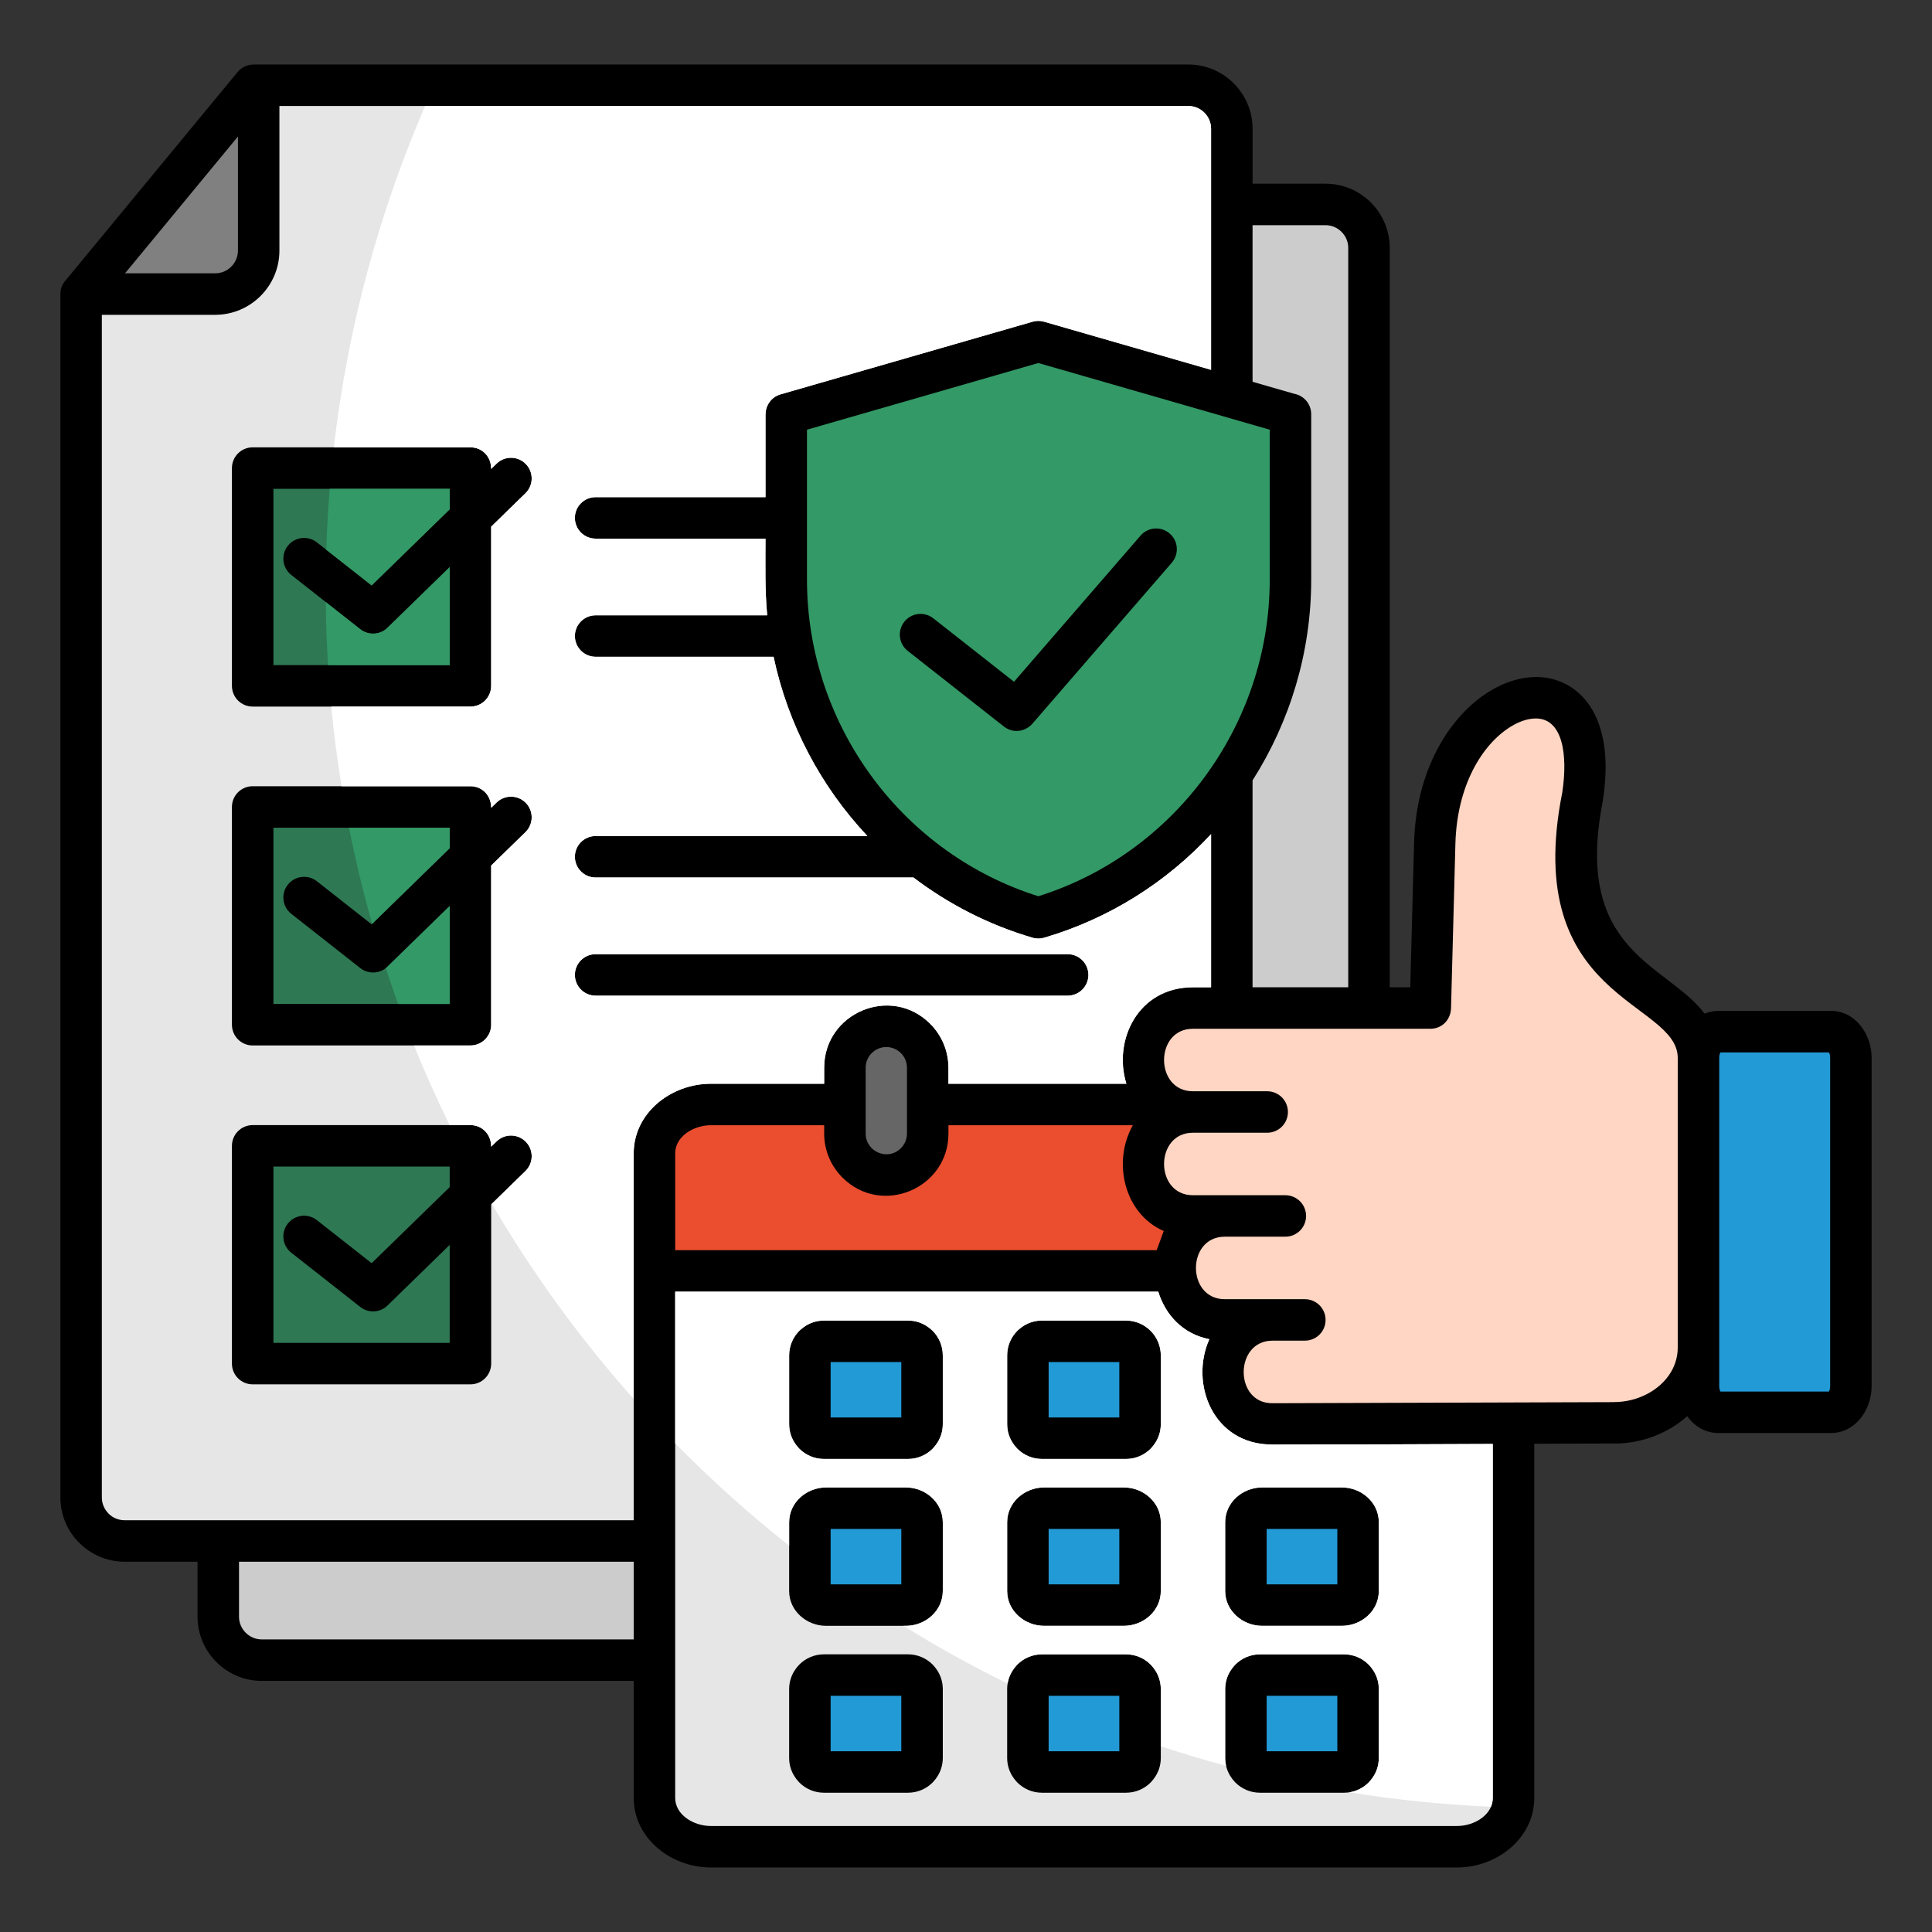 <svg id="Layer_1" viewBox="0 0 512 512" xmlns="http://www.w3.org/2000/svg" data-name="Layer 1"><rect x="0" y="0" width="512" height="512" fill="#333333" stroke="none"/><g fill-rule="evenodd"><path d="m447.134 375.317c-5.082 4.499-11.992 7.236-19.277 7.236v-.022c-7.087.023-14.175.051-21.264.081v93.845c0 10.648-9.784 18.447-20.484 18.447h-197.686c-10.7 0-20.484-7.799-20.484-18.447v-31.002h-98.577c-9.369 0-17.013-7.645-17.013-17.013v-14.572h-19.335c-4.68 0-8.922-1.916-12.009-5.004l-.011.011c-3.081-3.081-4.994-7.335-4.994-12.02v-318.926c0-1.533.554-2.717 1.573-3.849l45.367-54.967c1.082-1.316 2.649-1.997 4.229-1.998v-.021h247.76c9.368 0 17.014 7.647 17.014 17.014v14.571h19.335c9.368 0 17.013 7.648 17.013 17.014v195.949h5.437l1.018-38.288c.93-34.993 29.062-52.646 43.634-39.69 5.549 4.934 8.625 14.27 6.396 28.433l-.037.211.016.003c-7.914 40.104 16.978 43.064 26.979 56.306 1.127-.466 2.344-.719 3.623-.719h29.907c6.386 0 10.737 6.122 10.737 12.467v86.932c0 6.345-4.351 12.466-10.737 12.466h-29.907c-3.336 0-6.251-1.719-8.222-4.45z"/><path d="m395.601 382.659c-19.463.083-38.927.164-58.385.164-15.854.045-21.975-16.275-16.723-27.918-7.09-1.405-11.645-6.492-13.546-12.607h-128.016v134.159c0 4.445 4.796 7.454 9.492 7.454h197.686c4.696 0 9.491-3.009 9.491-7.454v-93.798zm-177.253-32.697h22.288c4.146 0 6.416 2.702 6.511 2.702 1.667 1.667 2.703 3.972 2.703 6.511v18.247c0 4.146-2.702 6.416-2.702 6.511-1.667 1.667-3.973 2.702-6.512 2.702h-22.288c-2.539 0-4.844-1.035-6.512-2.702 0-.096-2.702-2.365-2.702-6.511v-18.247c0-2.539 1.035-4.844 2.703-6.511.096 0 2.366-2.702 6.511-2.702zm57.775 0h22.288c5.053 0 9.214 4.162 9.214 9.214v18.247c0 4.146-2.702 6.416-2.702 6.511-1.667 1.667-3.972 2.702-6.511 2.702h-22.288c-2.539 0-4.844-1.035-6.512-2.702 0-.096-2.702-2.365-2.702-6.511v-18.247c0-2.539 1.035-4.844 2.703-6.511.096 0 2.366-2.702 6.511-2.702zm58.358 44.226h21.12c5.19 0 9.798 3.972 9.798 9.213v18.248c0 5.241-4.608 9.213-9.798 9.213h-21.12c-5.19 0-9.798-3.972-9.798-9.213v-18.248c0-5.241 4.608-9.213 9.798-9.213zm-57.774 0h21.119c5.19 0 9.798 3.971 9.798 9.213v18.248c0 5.241-4.607 9.213-9.798 9.213h-21.119c-5.19 0-9.798-3.972-9.798-9.213v-18.248c0-5.241 4.608-9.213 9.798-9.213zm-57.775 0h21.12c5.191 0 9.798 3.973 9.798 9.213v18.248c0 5.242-4.608 9.213-9.798 9.213h-21.12c-5.19 0-9.798-3.972-9.798-9.213v-18.248c0-5.241 4.608-9.213 9.798-9.213zm-.584 44.227h22.288c2.539 0 4.844 1.035 6.512 2.702 0 .096 2.702 2.366 2.702 6.511v18.247c0 4.146-2.702 6.416-2.702 6.511-1.667 1.667-3.973 2.702-6.512 2.702h-22.288c-2.539 0-4.844-1.035-6.512-2.702 0-.096-2.702-2.365-2.702-6.511v-18.247c0-4.145 2.702-6.416 2.702-6.511 1.667-1.667 3.973-2.702 6.512-2.702zm57.775 0h22.288c2.539 0 4.844 1.035 6.511 2.702 0 .096 2.702 2.366 2.702 6.511v18.247c0 4.146-2.702 6.416-2.702 6.511-1.667 1.667-3.972 2.702-6.511 2.702h-22.288c-2.539 0-4.844-1.035-6.512-2.702 0-.096-2.702-2.365-2.702-6.511v-18.247c0-4.145 2.702-6.416 2.702-6.511 1.667-1.667 3.973-2.702 6.512-2.702zm57.775 0h22.288c2.539 0 4.844 1.035 6.511 2.702 0 .096 2.702 2.366 2.702 6.511v18.247c0 4.146-2.702 6.416-2.702 6.511-1.667 1.667-3.972 2.702-6.511 2.702h-22.288c-2.539 0-4.844-1.035-6.512-2.702 0-.096-2.702-2.365-2.702-6.511v-18.247c0-4.145 2.702-6.416 2.702-6.511 1.667-1.667 3.973-2.702 6.512-2.702z" fill="#e6e6e6"/><path d="m395.601 382.659c-19.463.083-38.927.164-58.385.164-15.854.045-21.975-16.275-16.723-27.918-7.09-1.405-11.645-6.492-13.546-12.607h-128.016v40.201c9.489 9.655 19.571 18.723 30.203 27.129v-6.226c0-5.241 4.608-9.213 9.798-9.213h21.12c5.191 0 9.798 3.973 9.798 9.213v18.248c0 5.242-4.608 9.213-9.798 9.213h-.638c8.924 5.53 18.137 10.638 27.612 15.295.519-3.21 2.585-4.957 2.585-5.04 1.667-1.667 3.973-2.702 6.512-2.702h22.288c2.539 0 4.844 1.035 6.511 2.702 0 .096 2.702 2.366 2.702 6.511v15.147c5.697 1.888 11.466 3.617 17.299 5.191-.149-.633-.24-1.33-.24-2.091v-18.247c0-4.145 2.702-6.416 2.702-6.511 1.667-1.667 3.973-2.702 6.512-2.702h22.288c2.539 0 4.844 1.035 6.511 2.702 0 .096 2.702 2.366 2.702 6.511v18.247c0 4.146-2.702 6.416-2.702 6.511-1.357 1.357-3.135 2.295-5.119 2.597 12.298 1.979 24.827 3.265 37.548 3.816.306-.723.475-1.508.475-2.343v-93.798zm-177.253-32.697h22.288c4.146 0 6.416 2.702 6.511 2.702 1.667 1.667 2.703 3.972 2.703 6.511v18.247c0 4.146-2.702 6.416-2.702 6.511-1.667 1.667-3.973 2.702-6.512 2.702h-22.288c-2.539 0-4.844-1.035-6.512-2.702 0-.096-2.702-2.365-2.702-6.511v-18.247c0-2.539 1.035-4.844 2.703-6.511.096 0 2.366-2.702 6.511-2.702zm57.775 0h22.288c5.053 0 9.214 4.162 9.214 9.214v18.247c0 4.146-2.702 6.416-2.702 6.511-1.667 1.667-3.972 2.702-6.511 2.702h-22.288c-2.539 0-4.844-1.035-6.512-2.702 0-.096-2.702-2.365-2.702-6.511v-18.247c0-2.539 1.035-4.844 2.703-6.511.096 0 2.366-2.702 6.511-2.702zm58.358 44.226h21.12c5.19 0 9.798 3.972 9.798 9.213v18.248c0 5.241-4.608 9.213-9.798 9.213h-21.12c-5.19 0-9.798-3.972-9.798-9.213v-18.248c0-5.241 4.608-9.213 9.798-9.213zm-57.774 0h21.119c5.19 0 9.798 3.971 9.798 9.213v18.248c0 5.241-4.607 9.213-9.798 9.213h-21.119c-5.19 0-9.798-3.972-9.798-9.213v-18.248c0-5.241 4.608-9.213 9.798-9.213z" fill="#fff"/><path d="m306.526 331.305 1.877-5.077c-10.421-4.509-13.717-18.227-8.186-28.032h-48.871v2.229c0 14.522-17.692 22.041-28.098 11.633-2.981-2.982-4.832-7.1-4.832-11.633v-2.229h-29.992c-4.696 0-9.492 3.009-9.492 7.454v25.655h127.595z" fill="#eb4e2f"/><path d="m298.501 287.203c-3.589-11.527 3.111-25.558 17.621-25.558h4.828v-40.594c-11.741 12.664-26.838 22.329-44.16 27.433-.995.308-2.088.336-3.162.021-11.635-3.418-22.267-8.895-31.555-15.955h-84.227c-3.035 0-5.496-2.461-5.496-5.496s2.461-5.496 5.496-5.496h72.024c-12.389-13.178-21.073-29.617-24.865-47.505h-47.16c-3.035 0-5.496-2.461-5.496-5.496s2.461-5.496 5.496-5.496h45.472c-.634-6.604-.452-13.625-.452-20.318h-45.02c-3.035 0-5.496-2.461-5.496-5.496s2.461-5.496 5.496-5.496h45.02v-21.985h.024c-.001-2.382 1.565-4.573 3.969-5.26l66.734-19.232c.971-.294 2.035-.322 3.084-.022l44.273 12.759v-63.898c0-3.3-2.72-6.022-6.021-6.022h-240.88v38.324c0 9.369-7.645 17.014-17.014 17.014h-30.042v313.429c0 1.65.679 3.154 1.773 4.248l-.011.011c1.093 1.087 2.6 1.762 4.259 1.762h134.925v-97.227c0-10.648 9.784-18.447 20.484-18.447h29.992v-4.257c0-14.522 17.691-22.04 28.098-11.633 2.981 2.982 4.832 7.099 4.832 11.633v4.257h47.156zm-231.541-168.654h57.71c3.084 0 5.496 2.415 5.496 5.715l1.435-1.399c2.17-2.11 5.64-2.062 7.75.108s2.062 5.64-.108 7.75l-9.078 8.849v42.184c0 3.035-2.461 5.496-5.496 5.496h-57.71c-3.035 0-5.496-2.461-5.496-5.496v-57.711c0-3.035 2.461-5.496 5.496-5.496zm0 89.808h57.71c3.084 0 5.496 2.415 5.496 5.715l1.435-1.399c2.17-2.11 5.64-2.062 7.75.108s2.062 5.64-.108 7.75l-9.078 8.849v42.184c0 3.035-2.461 5.496-5.496 5.496h-57.71c-3.035 0-5.496-2.461-5.496-5.496v-57.711c0-3.035 2.461-5.496 5.496-5.496zm0 89.808h57.71c3.084 0 5.496 2.415 5.496 5.715l1.435-1.399c2.17-2.11 5.64-2.062 7.75.107s2.062 5.64-.108 7.75l-9.078 8.848v42.184c0 3.035-2.461 5.496-5.496 5.496h-57.71c-3.035 0-5.496-2.461-5.496-5.496v-57.71c0-3.035 2.461-5.496 5.496-5.496zm90.886-34.305c-3.035 0-5.496-2.461-5.496-5.496s2.461-5.496 5.496-5.496h125.097c3.035 0 5.496 2.461 5.496 5.496s-2.461 5.496-5.496 5.496z" fill="#e6e6e6"/><path d="m298.501 287.203c-3.589-11.527 3.111-25.558 17.621-25.558h4.828v-40.594c-11.741 12.664-26.838 22.329-44.16 27.433-.995.308-2.088.336-3.162.021-11.635-3.418-22.267-8.895-31.555-15.955h-84.227c-3.035 0-5.496-2.461-5.496-5.496s2.461-5.496 5.496-5.496h72.024c-12.389-13.178-21.073-29.617-24.865-47.505h-47.16c-3.035 0-5.496-2.461-5.496-5.496s2.461-5.496 5.496-5.496h45.472c-.634-6.604-.452-13.625-.452-20.318h-45.02c-3.035 0-5.496-2.461-5.496-5.496s2.461-5.496 5.496-5.496h45.02v-21.985h.024c-.001-2.382 1.565-4.573 3.969-5.26l66.734-19.232c.971-.294 2.035-.322 3.084-.022l44.273 12.759v-63.898c0-3.3-2.72-6.022-6.021-6.022h-202.269c-12.223 28.289-20.507 58.673-24.192 90.46h36.204c3.084 0 5.496 2.415 5.496 5.715l1.435-1.399c2.17-2.11 5.64-2.062 7.75.108s2.062 5.64-.108 7.75l-9.078 8.849v42.184c0 3.035-2.461 5.496-5.496 5.496h-36.886c.681 7.105 1.596 14.141 2.729 21.105h34.157c3.084 0 5.496 2.415 5.496 5.715l1.435-1.399c2.17-2.11 5.64-2.062 7.75.108s2.062 5.64-.108 7.75l-9.078 8.849v42.184c0 3.035-2.461 5.496-5.496 5.496h-14.951c2.896 7.166 6.039 14.205 9.424 21.105h5.527c3.084 0 5.496 2.415 5.496 5.715l1.435-1.399c2.17-2.11 5.64-2.062 7.75.107s2.062 5.64-.108 7.75l-8.903 8.678c10.825 18.493 23.436 35.814 37.597 51.727v-65.094c0-10.648 9.784-18.447 20.484-18.447h29.992v-4.257c0-14.522 17.691-22.04 28.098-11.633 2.981 2.982 4.832 7.099 4.832 11.633v4.257h47.156zm-140.655-23.343c-3.035 0-5.496-2.461-5.496-5.496s2.461-5.496 5.496-5.496h125.097c3.035 0 5.496 2.461 5.496 5.496s-2.461 5.496-5.496 5.496z" fill="#fff"/><path d="m331.943 261.645h25.355v-195.949c0-3.3-2.721-6.022-6.021-6.022h-19.335v41.502l11.04 3.181c2.56.469 4.5 2.711 4.5 5.406v43.882c0 19.252-5.639 37.605-15.539 53.157z" fill="#ccc"/><path d="m444.619 280.368c0-15.168-41.464-15.319-30.642-70.158l.011.002c1.594-10.359.103-19.977-7.18-19.81-2.023.047-4.295.819-6.592 2.258-7.357 4.611-14.107 15.375-14.521 30.954l-1.148 43.206c.054 3.372-2.375 5.817-5.487 5.817h-62.938c-10.177 0-10.178 16.559 0 16.559h19.695c3.035 0 5.496 2.461 5.496 5.496s-2.461 5.496-5.496 5.496h-19.695c-10.178 0-10.177 16.559 0 16.559h24.507c3.035 0 5.496 2.461 5.496 5.496s-2.461 5.496-5.496 5.496h-16.059c-10.178 0-10.177 16.559 0 16.559h21.227c3.035 0 5.496 2.461 5.496 5.496s-2.461 5.496-5.496 5.496h-8.577c-10.145 0-10.195 16.631-.022 16.58l90.658-.291v-.022c8.435 0 16.761-5.955 16.761-14.429v-76.764z" fill="#ffd6c3"/><path d="m484.691 278.894h-28.764c-.198.351-.316.861-.316 1.474v86.932c0 .614.119 1.123.316 1.474h28.764c.197-.351.316-.86.316-1.474v-86.932c0-.614-.119-1.123-.316-1.474z" fill="#229ad6"/><path d="m275.174 237.514c17.876-5.617 33.011-16.768 43.778-31.207 11.16-14.968 17.538-33.364 17.538-52.661v-39.773l-61.315-17.67-61.316 17.671v39.773c0 19.404 6.44 37.779 17.538 52.662 10.935 14.664 26.187 25.68 43.778 31.207zm-34.614-65.017c-2.383-1.873-2.797-5.324-.923-7.708 1.873-2.383 5.324-2.797 7.708-.923l21.377 16.81 33.53-38.729c1.98-2.288 5.441-2.538 7.729-.558s2.538 5.441.558 7.729l-36.753 42.452c-1.926 2.368-5.294 2.891-7.741.967z" fill="#396"/></g><path d="m335.676 405.182h18.73v14.689h-18.73z" fill="#229ad6"/><path d="m335.676 449.408h18.73v14.689h-18.73z" fill="#229ad6"/><path d="m277.901 449.408h18.73v14.689h-18.73z" fill="#229ad6"/><path d="m220.127 449.408h18.73v14.689h-18.73z" fill="#229ad6"/><path d="m277.901 405.182h18.73v14.689h-18.73z" fill="#229ad6"/><path d="m220.127 405.182h18.731v14.689h-18.731z" fill="#229ad6"/><path d="m277.901 360.955h18.73v14.689h-18.73z" fill="#229ad6"/><path d="m220.127 360.955h18.73v14.689h-18.73z" fill="#229ad6"/><path d="m234.881 277.474c-3 0-5.473 2.473-5.473 5.472v17.478c0 4.772 5.841 7.355 9.334 3.861.994-.994 1.611-2.362 1.611-3.861v-17.478c0-2.999-2.473-5.472-5.472-5.472z" fill="#666" fill-rule="evenodd"/><path d="m167.939 434.462v-20.593h-104.598v14.572c0 3.301 2.72 6.02 6.021 6.02h98.577z" fill="#ccc" fill-rule="evenodd"/><path d="m33.132 72.435h23.902c3.302 0 6.021-2.72 6.021-6.022v-30.234l-29.924 36.256z" fill="#808080" fill-rule="evenodd"/><path d="m119.174 309.158h-46.718v46.718h46.718v-25.973l-16.263 15.852c-1.921 2.096-5.163 2.388-7.435.602l-18.283-14.376c-2.383-1.873-2.797-5.324-.923-7.707 1.873-2.383 5.324-2.797 7.708-.923l14.509 11.409 20.687-20.164v-5.437z" fill="#2e7853" fill-rule="evenodd"/><path d="m119.174 219.35h-46.718v46.718h46.718v-25.973l-16.263 15.852c-1.921 2.096-5.163 2.388-7.435.602l-18.283-14.376c-2.383-1.873-2.797-5.324-.923-7.708s5.324-2.797 7.708-.923l14.509 11.409 20.687-20.164z" fill="#2e7853" fill-rule="evenodd"/><path d="m119.174 219.35h-26.682c1.711 8.616 3.749 17.115 6.132 25.468l20.55-20.031zm-13.675 46.718c-1.138-3.143-2.218-6.313-3.26-9.5.238-.185.463-.392.672-.621l16.263-15.852v25.973z" fill="#396" fill-rule="evenodd"/><path d="m119.174 129.542h-46.718v46.718h46.718v-25.973l-16.263 15.852c-1.921 2.096-5.163 2.388-7.435.602l-18.283-14.376c-2.383-1.873-2.797-5.324-.923-7.708 1.873-2.383 5.324-2.797 7.708-.923l14.509 11.409 20.687-20.164z" fill="#2e7853" fill-rule="evenodd"/><path d="m119.174 129.542h-31.798c-.435 5.347-.733 10.733-.909 16.149l12.021 9.453 20.687-20.164v-5.437zm-32.246 46.718c-.341-5.535-.537-11.109-.601-16.714l9.15 7.195c2.272 1.786 5.514 1.494 7.435-.602l16.263-15.852v25.973h-32.246z" fill="#396" fill-rule="evenodd"/></svg>